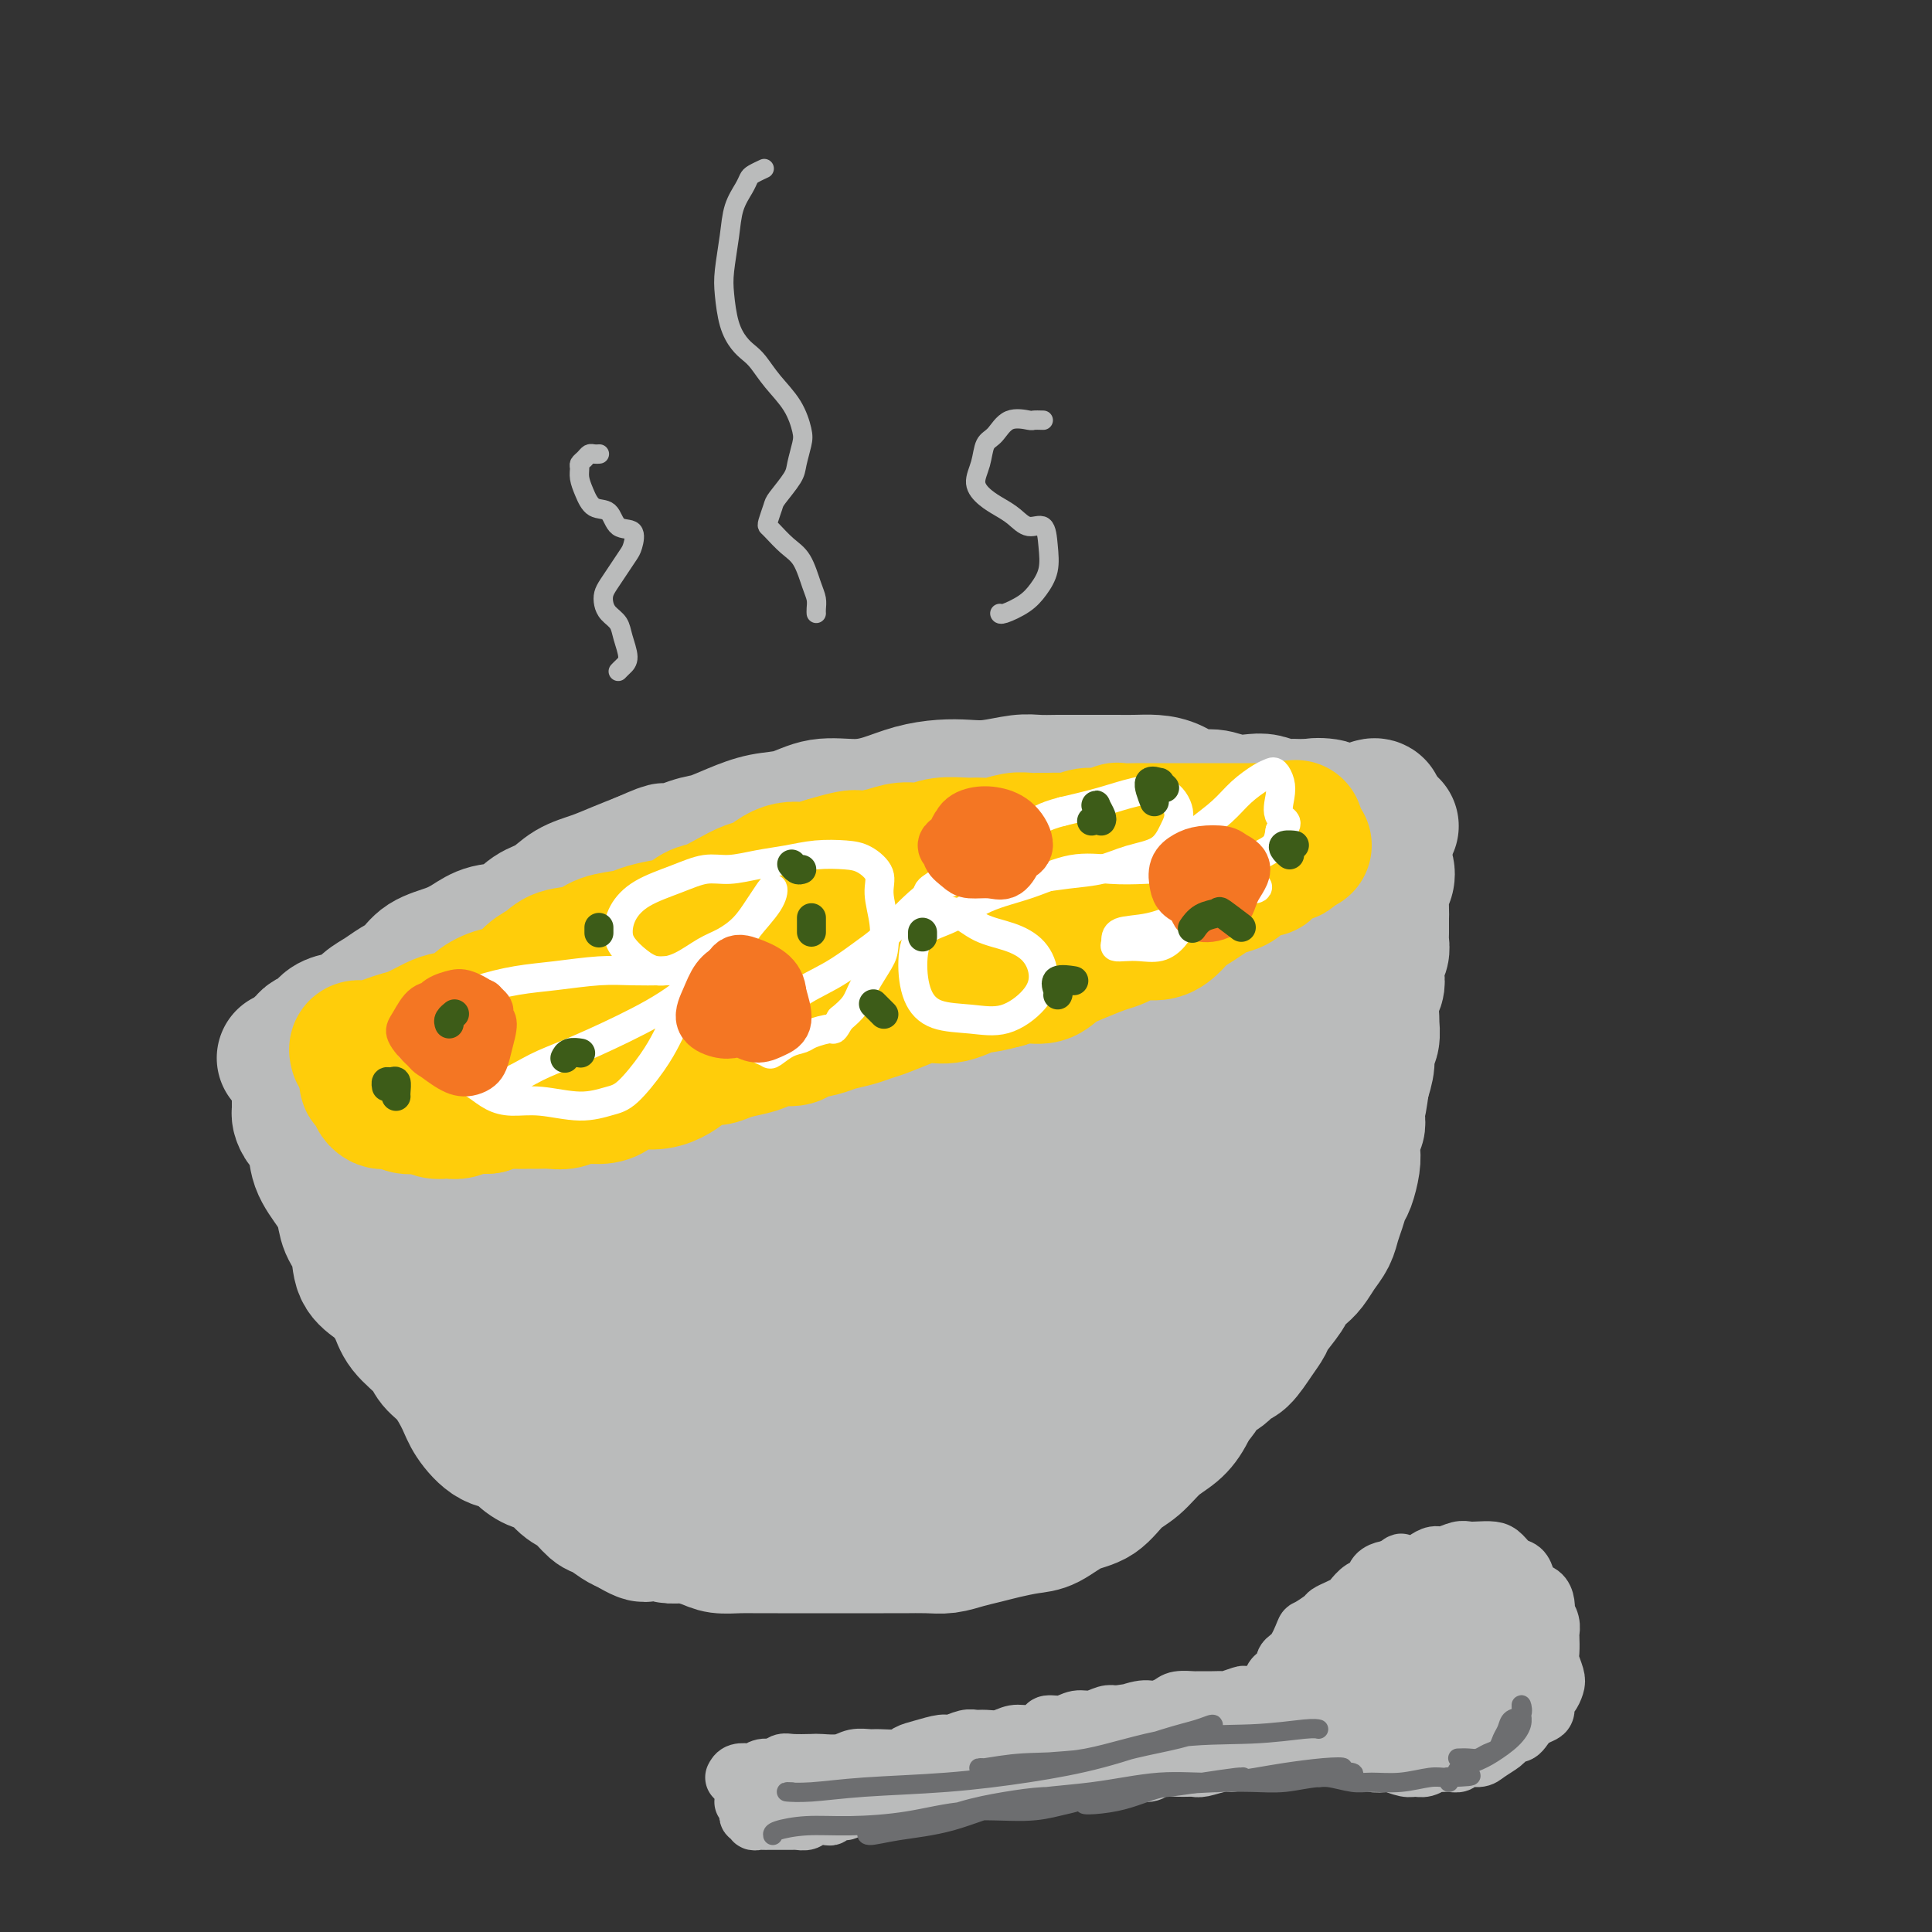 <svg viewBox='0 0 400 400' version='1.1' xmlns='http://www.w3.org/2000/svg' xmlns:xlink='http://www.w3.org/1999/xlink'><rect x="0" y="0" width="400" height="400" fill="#333333" stroke="none"/><g fill='none' stroke='#BABBBB' stroke-width='28' stroke-linecap='round' stroke-linejoin='round'><path d='M62,228c-0.004,0.328 -0.008,0.656 0,1c0.008,0.344 0.028,0.706 0,1c-0.028,0.294 -0.103,0.522 0,1c0.103,0.478 0.385,1.208 1,2c0.615,0.792 1.564,1.646 2,3c0.436,1.354 0.359,3.207 1,5c0.641,1.793 2.001,3.526 3,5c0.999,1.474 1.636,2.688 2,4c0.364,1.312 0.453,2.721 1,4c0.547,1.279 1.550,2.428 2,4c0.450,1.572 0.345,3.568 1,5c0.655,1.432 2.070,2.302 3,3c0.930,0.698 1.375,1.226 2,2c0.625,0.774 1.430,1.794 2,3c0.570,1.206 0.905,2.598 2,4c1.095,1.402 2.949,2.814 4,4c1.051,1.186 1.298,2.146 2,3c0.702,0.854 1.858,1.600 3,3c1.142,1.400 2.269,3.452 3,5c0.731,1.548 1.066,2.590 2,4c0.934,1.410 2.466,3.188 4,4c1.534,0.812 3.071,0.658 4,1c0.929,0.342 1.249,1.178 2,2c0.751,0.822 1.934,1.628 3,2c1.066,0.372 2.014,0.308 3,1c0.986,0.692 2.011,2.140 3,3c0.989,0.860 1.942,1.134 3,2c1.058,0.866 2.222,2.325 3,3c0.778,0.675 1.171,0.566 2,1c0.829,0.434 2.094,1.410 3,2c0.906,0.590 1.453,0.795 2,1'/><path d='M130,316c5.488,3.360 3.206,0.759 3,0c-0.206,-0.759 1.662,0.322 3,1c1.338,0.678 2.146,0.952 3,1c0.854,0.048 1.754,-0.131 3,0c1.246,0.131 2.840,0.571 4,1c1.160,0.429 1.888,0.847 3,1c1.112,0.153 2.610,0.041 4,0c1.390,-0.041 2.671,-0.011 4,0c1.329,0.011 2.704,0.003 4,0c1.296,-0.003 2.513,-0.001 4,0c1.487,0.001 3.243,0.000 5,0c1.757,-0.000 3.516,-0.000 5,0c1.484,0.000 2.693,0.001 4,0c1.307,-0.001 2.712,-0.003 4,0c1.288,0.003 2.459,0.012 4,0c1.541,-0.012 3.453,-0.045 5,0c1.547,0.045 2.728,0.166 4,0c1.272,-0.166 2.635,-0.620 4,-1c1.365,-0.380 2.730,-0.686 4,-1c1.270,-0.314 2.443,-0.634 4,-1c1.557,-0.366 3.497,-0.776 5,-1c1.503,-0.224 2.569,-0.260 4,-1c1.431,-0.740 3.229,-2.183 5,-3c1.771,-0.817 3.517,-1.008 5,-2c1.483,-0.992 2.704,-2.783 4,-4c1.296,-1.217 2.667,-1.858 4,-3c1.333,-1.142 2.628,-2.784 4,-4c1.372,-1.216 2.821,-2.006 4,-3c1.179,-0.994 2.087,-2.191 3,-4c0.913,-1.809 1.832,-4.231 3,-6c1.168,-1.769 2.584,-2.884 4,-4'/><path d='M253,282c2.233,-2.769 2.815,-2.690 4,-4c1.185,-1.310 2.974,-4.009 4,-6c1.026,-1.991 1.291,-3.272 2,-5c0.709,-1.728 1.864,-3.901 3,-6c1.136,-2.099 2.255,-4.124 3,-6c0.745,-1.876 1.117,-3.605 2,-5c0.883,-1.395 2.279,-2.458 3,-4c0.721,-1.542 0.768,-3.563 1,-5c0.232,-1.437 0.651,-2.289 1,-4c0.349,-1.711 0.629,-4.280 1,-6c0.371,-1.720 0.832,-2.592 1,-3c0.168,-0.408 0.044,-0.352 0,-1c-0.044,-0.648 -0.009,-2.000 0,-4c0.009,-2.000 -0.008,-4.648 0,-6c0.008,-1.352 0.041,-1.408 0,-2c-0.041,-0.592 -0.155,-1.719 0,-3c0.155,-1.281 0.578,-2.717 1,-4c0.422,-1.283 0.844,-2.412 1,-4c0.156,-1.588 0.045,-3.635 0,-5c-0.045,-1.365 -0.026,-2.049 0,-3c0.026,-0.951 0.059,-2.170 0,-3c-0.059,-0.830 -0.211,-1.272 0,-2c0.211,-0.728 0.784,-1.744 1,-3c0.216,-1.256 0.074,-2.753 0,-4c-0.074,-1.247 -0.080,-2.243 0,-3c0.080,-0.757 0.245,-1.275 0,-2c-0.245,-0.725 -0.901,-1.658 -1,-2c-0.099,-0.342 0.358,-0.092 0,0c-0.358,0.092 -1.531,0.026 -2,0c-0.469,-0.026 -0.235,-0.013 0,0'/><path d='M59,219c-0.111,0.038 -0.222,0.077 0,0c0.222,-0.077 0.776,-0.268 1,0c0.224,0.268 0.116,0.997 0,1c-0.116,0.003 -0.242,-0.720 0,-1c0.242,-0.280 0.853,-0.116 1,0c0.147,0.116 -0.169,0.186 0,0c0.169,-0.186 0.822,-0.626 1,-1c0.178,-0.374 -0.119,-0.681 0,-1c0.119,-0.319 0.653,-0.649 1,-1c0.347,-0.351 0.505,-0.723 1,-1c0.495,-0.277 1.325,-0.458 2,-1c0.675,-0.542 1.195,-1.443 2,-2c0.805,-0.557 1.895,-0.768 3,-1c1.105,-0.232 2.225,-0.484 3,-1c0.775,-0.516 1.206,-1.297 2,-2c0.794,-0.703 1.951,-1.329 3,-2c1.049,-0.671 1.988,-1.387 3,-2c1.012,-0.613 2.096,-1.124 3,-2c0.904,-0.876 1.627,-2.117 3,-3c1.373,-0.883 3.395,-1.410 5,-2c1.605,-0.590 2.792,-1.245 4,-2c1.208,-0.755 2.436,-1.609 4,-2c1.564,-0.391 3.463,-0.317 5,-1c1.537,-0.683 2.710,-2.122 4,-3c1.290,-0.878 2.696,-1.194 4,-2c1.304,-0.806 2.504,-2.103 4,-3c1.496,-0.897 3.287,-1.395 5,-2c1.713,-0.605 3.346,-1.316 5,-2c1.654,-0.684 3.327,-1.342 5,-2'/><path d='M133,178c7.552,-3.364 3.932,-1.272 4,-1c0.068,0.272 3.822,-1.274 6,-2c2.178,-0.726 2.779,-0.633 4,-1c1.221,-0.367 3.063,-1.194 5,-2c1.937,-0.806 3.969,-1.591 6,-2c2.031,-0.409 4.061,-0.442 6,-1c1.939,-0.558 3.788,-1.642 6,-2c2.212,-0.358 4.786,0.009 7,0c2.214,-0.009 4.067,-0.394 6,-1c1.933,-0.606 3.945,-1.434 6,-2c2.055,-0.566 4.152,-0.870 6,-1c1.848,-0.130 3.445,-0.088 5,0c1.555,0.088 3.066,0.220 5,0c1.934,-0.220 4.292,-0.791 6,-1c1.708,-0.209 2.767,-0.056 4,0c1.233,0.056 2.640,0.015 4,0c1.360,-0.015 2.674,-0.005 4,0c1.326,0.005 2.665,0.003 4,0c1.335,-0.003 2.667,-0.007 4,0c1.333,0.007 2.667,0.025 4,0c1.333,-0.025 2.666,-0.094 4,0c1.334,0.094 2.668,0.351 4,1c1.332,0.649 2.663,1.690 4,2c1.337,0.310 2.679,-0.109 4,0c1.321,0.109 2.619,0.747 4,1c1.381,0.253 2.845,0.120 4,0c1.155,-0.120 2.000,-0.228 3,0c1.000,0.228 2.155,0.793 3,1c0.845,0.207 1.381,0.056 2,0c0.619,-0.056 1.320,-0.016 2,0c0.680,0.016 1.340,0.008 2,0'/><path d='M271,167c5.004,0.791 1.513,0.269 1,0c-0.513,-0.269 1.950,-0.283 3,0c1.050,0.283 0.686,0.865 1,1c0.314,0.135 1.306,-0.175 2,0c0.694,0.175 1.088,0.835 2,1c0.912,0.165 2.341,-0.166 3,0c0.659,0.166 0.549,0.829 1,1c0.451,0.171 1.464,-0.150 2,0c0.536,0.150 0.597,0.772 1,1c0.403,0.228 1.150,0.061 1,0c-0.150,-0.061 -1.196,-0.017 -2,0c-0.804,0.017 -1.364,0.005 -2,0c-0.636,-0.005 -1.347,-0.004 -2,0c-0.653,0.004 -1.250,0.012 -2,0c-0.750,-0.012 -1.655,-0.043 -3,0c-1.345,0.043 -3.130,0.160 -5,0c-1.870,-0.160 -3.825,-0.599 -7,-1c-3.175,-0.401 -7.569,-0.766 -12,-1c-4.431,-0.234 -8.900,-0.339 -14,0c-5.100,0.339 -10.830,1.122 -16,2c-5.170,0.878 -9.780,1.852 -15,3c-5.220,1.148 -11.050,2.472 -18,4c-6.950,1.528 -15.021,3.262 -22,6c-6.979,2.738 -12.867,6.479 -19,9c-6.133,2.521 -12.512,3.820 -19,7c-6.488,3.180 -13.087,8.239 -18,12c-4.913,3.761 -8.142,6.225 -11,9c-2.858,2.775 -5.346,5.863 -7,8c-1.654,2.137 -2.472,3.325 -1,4c1.472,0.675 5.236,0.838 9,1'/><path d='M102,234c3.865,-0.519 9.027,-2.316 15,-4c5.973,-1.684 12.757,-3.256 20,-6c7.243,-2.744 14.944,-6.659 22,-11c7.056,-4.341 13.468,-9.108 18,-13c4.532,-3.892 7.185,-6.908 8,-9c0.815,-2.092 -0.207,-3.260 -3,-4c-2.793,-0.740 -7.355,-1.051 -14,0c-6.645,1.051 -15.372,3.466 -24,6c-8.628,2.534 -17.156,5.188 -25,9c-7.844,3.812 -15.002,8.783 -20,14c-4.998,5.217 -7.835,10.682 -9,15c-1.165,4.318 -0.658,7.490 1,10c1.658,2.510 4.465,4.359 9,5c4.535,0.641 10.796,0.073 18,-2c7.204,-2.073 15.352,-5.651 24,-9c8.648,-3.349 17.796,-6.468 25,-11c7.204,-4.532 12.463,-10.478 15,-16c2.537,-5.522 2.354,-10.622 1,-13c-1.354,-2.378 -3.877,-2.034 -9,-2c-5.123,0.034 -12.847,-0.241 -21,1c-8.153,1.241 -16.735,3.997 -25,7c-8.265,3.003 -16.212,6.253 -23,10c-6.788,3.747 -12.416,7.990 -17,13c-4.584,5.010 -8.124,10.787 -10,16c-1.876,5.213 -2.088,9.862 0,13c2.088,3.138 6.475,4.765 12,5c5.525,0.235 12.188,-0.923 19,-3c6.812,-2.077 13.774,-5.072 21,-9c7.226,-3.928 14.715,-8.788 20,-13c5.285,-4.212 8.367,-7.775 10,-11c1.633,-3.225 1.816,-6.113 2,-9'/><path d='M162,213c-0.733,-1.755 -3.567,-1.641 -8,-2c-4.433,-0.359 -10.467,-1.189 -17,0c-6.533,1.189 -13.567,4.399 -20,8c-6.433,3.601 -12.267,7.593 -17,12c-4.733,4.407 -8.367,9.228 -10,13c-1.633,3.772 -1.265,6.496 0,9c1.265,2.504 3.427,4.789 7,6c3.573,1.211 8.559,1.348 14,0c5.441,-1.348 11.339,-4.182 17,-7c5.661,-2.818 11.087,-5.620 15,-9c3.913,-3.380 6.314,-7.337 7,-10c0.686,-2.663 -0.344,-4.032 -2,-5c-1.656,-0.968 -3.939,-1.536 -8,0c-4.061,1.536 -9.902,5.175 -15,9c-5.098,3.825 -9.454,7.836 -13,14c-3.546,6.164 -6.283,14.481 -7,21c-0.717,6.519 0.587,11.240 3,14c2.413,2.760 5.934,3.560 10,4c4.066,0.440 8.678,0.521 15,-1c6.322,-1.521 14.355,-4.644 21,-8c6.645,-3.356 11.903,-6.944 16,-11c4.097,-4.056 7.032,-8.581 9,-13c1.968,-4.419 2.970,-8.732 2,-12c-0.970,-3.268 -3.911,-5.492 -7,-7c-3.089,-1.508 -6.328,-2.301 -11,-1c-4.672,1.301 -10.779,4.695 -16,8c-5.221,3.305 -9.556,6.521 -13,11c-3.444,4.479 -5.995,10.221 -7,16c-1.005,5.779 -0.463,11.594 1,16c1.463,4.406 3.847,7.402 7,9c3.153,1.598 7.077,1.799 11,2'/><path d='M146,299c4.833,-0.192 11.417,-1.671 18,-5c6.583,-3.329 13.166,-8.506 18,-14c4.834,-5.494 7.920,-11.303 10,-17c2.080,-5.697 3.153,-11.281 3,-15c-0.153,-3.719 -1.534,-5.574 -4,-7c-2.466,-1.426 -6.017,-2.424 -10,-2c-3.983,0.424 -8.398,2.269 -13,5c-4.602,2.731 -9.391,6.348 -14,11c-4.609,4.652 -9.040,10.339 -12,17c-2.960,6.661 -4.451,14.297 -4,20c0.451,5.703 2.842,9.473 6,12c3.158,2.527 7.081,3.810 12,4c4.919,0.190 10.833,-0.712 17,-3c6.167,-2.288 12.586,-5.960 18,-10c5.414,-4.040 9.822,-8.447 13,-14c3.178,-5.553 5.124,-12.251 6,-17c0.876,-4.749 0.680,-7.548 0,-10c-0.680,-2.452 -1.846,-4.557 -4,-6c-2.154,-1.443 -5.298,-2.224 -9,-1c-3.702,1.224 -7.962,4.454 -12,8c-4.038,3.546 -7.856,7.409 -11,12c-3.144,4.591 -5.616,9.911 -6,15c-0.384,5.089 1.320,9.947 4,13c2.680,3.053 6.337,4.301 10,5c3.663,0.699 7.331,0.849 12,0c4.669,-0.849 10.338,-2.697 15,-6c4.662,-3.303 8.315,-8.062 12,-13c3.685,-4.938 7.400,-10.056 9,-15c1.600,-4.944 1.085,-9.716 1,-13c-0.085,-3.284 0.262,-5.081 -1,-6c-1.262,-0.919 -4.131,-0.959 -7,-1'/><path d='M223,246c-2.801,0.215 -6.305,1.254 -10,4c-3.695,2.746 -7.582,7.200 -11,12c-3.418,4.800 -6.367,9.946 -8,14c-1.633,4.054 -1.951,7.015 -1,9c0.951,1.985 3.173,2.994 6,3c2.827,0.006 6.261,-0.992 11,-2c4.739,-1.008 10.782,-2.026 16,-5c5.218,-2.974 9.612,-7.904 14,-13c4.388,-5.096 8.771,-10.360 12,-15c3.229,-4.640 5.305,-8.658 6,-12c0.695,-3.342 0.009,-6.008 -1,-8c-1.009,-1.992 -2.343,-3.308 -5,-4c-2.657,-0.692 -6.639,-0.758 -11,0c-4.361,0.758 -9.100,2.341 -14,4c-4.900,1.659 -9.960,3.395 -14,6c-4.040,2.605 -7.059,6.080 -9,9c-1.941,2.920 -2.806,5.286 -2,7c0.806,1.714 3.281,2.775 6,3c2.719,0.225 5.682,-0.388 9,-2c3.318,-1.612 6.989,-4.224 11,-7c4.011,-2.776 8.360,-5.718 12,-10c3.640,-4.282 6.571,-9.905 9,-15c2.429,-5.095 4.356,-9.663 5,-14c0.644,-4.337 0.004,-8.442 -1,-11c-1.004,-2.558 -2.371,-3.569 -5,-4c-2.629,-0.431 -6.519,-0.280 -11,1c-4.481,1.280 -9.554,3.691 -15,7c-5.446,3.309 -11.264,7.516 -16,12c-4.736,4.484 -8.391,9.246 -11,13c-2.609,3.754 -4.174,6.501 -4,9c0.174,2.499 2.087,4.749 4,7'/><path d='M195,244c2.533,1.407 6.864,1.426 11,0c4.136,-1.426 8.076,-4.296 13,-7c4.924,-2.704 10.833,-5.242 16,-9c5.167,-3.758 9.592,-8.737 13,-14c3.408,-5.263 5.800,-10.810 7,-15c1.200,-4.190 1.207,-7.021 0,-9c-1.207,-1.979 -3.630,-3.104 -7,-4c-3.370,-0.896 -7.687,-1.563 -13,-1c-5.313,0.563 -11.621,2.357 -17,4c-5.379,1.643 -9.830,3.137 -14,6c-4.170,2.863 -8.059,7.096 -12,11c-3.941,3.904 -7.935,7.479 -10,11c-2.065,3.521 -2.201,6.989 0,9c2.201,2.011 6.739,2.567 11,3c4.261,0.433 8.247,0.745 13,0c4.753,-0.745 10.274,-2.546 15,-5c4.726,-2.454 8.656,-5.562 12,-9c3.344,-3.438 6.103,-7.208 8,-11c1.897,-3.792 2.931,-7.608 3,-10c0.069,-2.392 -0.827,-3.360 -3,-4c-2.173,-0.640 -5.623,-0.950 -10,0c-4.377,0.950 -9.679,3.162 -15,5c-5.321,1.838 -10.659,3.302 -15,5c-4.341,1.698 -7.685,3.628 -10,5c-2.315,1.372 -3.601,2.185 -5,3c-1.399,0.815 -2.911,1.631 -3,2c-0.089,0.369 1.245,0.292 2,0c0.755,-0.292 0.930,-0.798 1,-1c0.070,-0.202 0.035,-0.101 0,0'/><path d='M285,167c-0.536,0.046 -1.072,0.091 -1,0c0.072,-0.091 0.752,-0.319 1,0c0.248,0.319 0.065,1.184 0,2c-0.065,0.816 -0.014,1.583 0,2c0.014,0.417 -0.011,0.483 0,1c0.011,0.517 0.059,1.486 0,2c-0.059,0.514 -0.225,0.575 0,1c0.225,0.425 0.841,1.214 1,2c0.159,0.786 -0.139,1.569 0,2c0.139,0.431 0.717,0.509 1,1c0.283,0.491 0.272,1.395 0,2c-0.272,0.605 -0.805,0.910 -1,2c-0.195,1.090 -0.051,2.964 0,4c0.051,1.036 0.010,1.235 0,2c-0.010,0.765 0.011,2.096 0,3c-0.011,0.904 -0.055,1.383 0,2c0.055,0.617 0.207,1.374 0,2c-0.207,0.626 -0.773,1.121 -1,2c-0.227,0.879 -0.114,2.142 0,3c0.114,0.858 0.228,1.312 0,2c-0.228,0.688 -0.797,1.612 -1,3c-0.203,1.388 -0.040,3.242 0,4c0.040,0.758 -0.045,0.421 0,1c0.045,0.579 0.218,2.073 0,3c-0.218,0.927 -0.828,1.288 -1,2c-0.172,0.712 0.094,1.775 0,3c-0.094,1.225 -0.547,2.613 -1,4'/><path d='M282,224c-0.996,7.557 -0.985,4.451 -1,4c-0.015,-0.451 -0.056,1.754 0,3c0.056,1.246 0.208,1.535 0,2c-0.208,0.465 -0.777,1.107 -1,2c-0.223,0.893 -0.101,2.038 0,3c0.101,0.962 0.182,1.741 0,3c-0.182,1.259 -0.625,2.998 -1,4c-0.375,1.002 -0.681,1.268 -1,2c-0.319,0.732 -0.652,1.929 -1,3c-0.348,1.071 -0.712,2.016 -1,3c-0.288,0.984 -0.501,2.007 -1,3c-0.499,0.993 -1.283,1.955 -2,3c-0.717,1.045 -1.366,2.175 -2,3c-0.634,0.825 -1.255,1.347 -2,2c-0.745,0.653 -1.616,1.436 -2,2c-0.384,0.564 -0.280,0.908 -1,2c-0.720,1.092 -2.262,2.932 -3,4c-0.738,1.068 -0.672,1.364 -1,2c-0.328,0.636 -1.051,1.612 -2,3c-0.949,1.388 -2.126,3.190 -3,4c-0.874,0.810 -1.447,0.629 -2,1c-0.553,0.371 -1.088,1.293 -2,2c-0.912,0.707 -2.201,1.200 -3,2c-0.799,0.800 -1.109,1.906 -2,3c-0.891,1.094 -2.362,2.176 -3,3c-0.638,0.824 -0.441,1.390 -1,2c-0.559,0.610 -1.874,1.266 -3,2c-1.126,0.734 -2.065,1.547 -3,2c-0.935,0.453 -1.867,0.545 -3,1c-1.133,0.455 -2.467,1.273 -4,2c-1.533,0.727 -3.267,1.364 -5,2'/><path d='M226,303c-2.971,1.184 -2.898,0.643 -4,1c-1.102,0.357 -3.378,1.611 -5,2c-1.622,0.389 -2.591,-0.088 -4,0c-1.409,0.088 -3.260,0.739 -4,1c-0.740,0.261 -0.370,0.130 0,0'/></g>
<g fill='none' stroke='#FFCD0A' stroke-width='28' stroke-linecap='round' stroke-linejoin='round'><path d='M74,218c-0.124,-0.424 -0.249,-0.849 0,-1c0.249,-0.151 0.871,-0.030 1,0c0.129,0.030 -0.234,-0.032 0,0c0.234,0.032 1.067,0.160 2,0c0.933,-0.160 1.967,-0.606 3,-1c1.033,-0.394 2.066,-0.735 3,-1c0.934,-0.265 1.767,-0.455 3,-1c1.233,-0.545 2.864,-1.446 4,-2c1.136,-0.554 1.778,-0.763 3,-1c1.222,-0.237 3.026,-0.504 4,-1c0.974,-0.496 1.118,-1.221 2,-2c0.882,-0.779 2.502,-1.613 4,-2c1.498,-0.387 2.872,-0.326 4,-1c1.128,-0.674 2.008,-2.082 3,-3c0.992,-0.918 2.097,-1.345 3,-2c0.903,-0.655 1.605,-1.537 3,-2c1.395,-0.463 3.482,-0.505 5,-1c1.518,-0.495 2.468,-1.441 4,-2c1.532,-0.559 3.645,-0.731 5,-1c1.355,-0.269 1.951,-0.635 3,-1c1.049,-0.365 2.552,-0.731 4,-1c1.448,-0.269 2.842,-0.443 4,-1c1.158,-0.557 2.081,-1.496 3,-2c0.919,-0.504 1.835,-0.572 3,-1c1.165,-0.428 2.580,-1.215 4,-2c1.420,-0.785 2.844,-1.569 4,-2c1.156,-0.431 2.045,-0.511 3,-1c0.955,-0.489 1.978,-1.389 3,-2c1.022,-0.611 2.044,-0.934 3,-1c0.956,-0.066 1.844,0.124 3,0c1.156,-0.124 2.578,-0.562 4,-1'/><path d='M171,179c9.510,-2.890 5.786,-0.616 5,0c-0.786,0.616 1.365,-0.427 3,-1c1.635,-0.573 2.752,-0.675 4,-1c1.248,-0.325 2.627,-0.872 4,-1c1.373,-0.128 2.740,0.163 4,0c1.260,-0.163 2.413,-0.779 4,-1c1.587,-0.221 3.608,-0.045 5,0c1.392,0.045 2.155,-0.041 3,0c0.845,0.041 1.772,0.207 3,0c1.228,-0.207 2.756,-0.788 4,-1c1.244,-0.212 2.205,-0.056 3,0c0.795,0.056 1.423,0.011 2,0c0.577,-0.011 1.101,0.012 2,0c0.899,-0.012 2.171,-0.060 3,0c0.829,0.060 1.214,0.226 2,0c0.786,-0.226 1.972,-0.845 3,-1c1.028,-0.155 1.898,0.155 3,0c1.102,-0.155 2.435,-0.773 3,-1c0.565,-0.227 0.363,-0.061 1,0c0.637,0.061 2.113,0.016 3,0c0.887,-0.016 1.186,-0.004 2,0c0.814,0.004 2.142,0.001 3,0c0.858,-0.001 1.245,-0.000 2,0c0.755,0.000 1.879,0.000 3,0c1.121,-0.000 2.240,-0.000 3,0c0.760,0.000 1.162,0.000 2,0c0.838,-0.000 2.111,-0.000 3,0c0.889,0.000 1.393,0.000 2,0c0.607,-0.000 1.317,-0.000 2,0c0.683,0.000 1.338,0.000 2,0c0.662,-0.000 1.331,-0.000 2,0'/><path d='M261,172c14.041,-1.148 4.143,-0.519 1,0c-3.143,0.519 0.468,0.928 2,1c1.532,0.072 0.985,-0.192 1,0c0.015,0.192 0.594,0.839 1,1c0.406,0.161 0.641,-0.163 1,0c0.359,0.163 0.841,0.812 1,1c0.159,0.188 -0.007,-0.087 0,0c0.007,0.087 0.185,0.535 0,1c-0.185,0.465 -0.735,0.947 -1,1c-0.265,0.053 -0.245,-0.324 -1,0c-0.755,0.324 -2.284,1.347 -3,2c-0.716,0.653 -0.618,0.935 -1,1c-0.382,0.065 -1.242,-0.085 -2,0c-0.758,0.085 -1.413,0.407 -2,1c-0.587,0.593 -1.106,1.457 -2,2c-0.894,0.543 -2.164,0.764 -3,1c-0.836,0.236 -1.237,0.488 -2,1c-0.763,0.512 -1.887,1.285 -3,2c-1.113,0.715 -2.213,1.371 -3,2c-0.787,0.629 -1.260,1.229 -2,2c-0.740,0.771 -1.747,1.711 -3,2c-1.253,0.289 -2.754,-0.074 -4,0c-1.246,0.074 -2.238,0.586 -3,1c-0.762,0.414 -1.294,0.732 -2,1c-0.706,0.268 -1.584,0.488 -3,1c-1.416,0.512 -3.368,1.317 -5,2c-1.632,0.683 -2.943,1.245 -4,2c-1.057,0.755 -1.862,1.703 -3,2c-1.138,0.297 -2.611,-0.058 -4,0c-1.389,0.058 -2.695,0.529 -4,1'/><path d='M208,203c-6.075,1.650 -5.262,0.774 -6,1c-0.738,0.226 -3.026,1.552 -5,2c-1.974,0.448 -3.633,0.018 -5,0c-1.367,-0.018 -2.442,0.376 -4,1c-1.558,0.624 -3.598,1.477 -5,2c-1.402,0.523 -2.165,0.717 -3,1c-0.835,0.283 -1.740,0.654 -3,1c-1.260,0.346 -2.873,0.666 -4,1c-1.127,0.334 -1.768,0.681 -3,1c-1.232,0.319 -3.056,0.610 -4,1c-0.944,0.390 -1.008,0.878 -2,1c-0.992,0.122 -2.912,-0.121 -4,0c-1.088,0.121 -1.344,0.605 -2,1c-0.656,0.395 -1.712,0.700 -3,1c-1.288,0.300 -2.809,0.595 -4,1c-1.191,0.405 -2.053,0.922 -3,1c-0.947,0.078 -1.979,-0.282 -3,0c-1.021,0.282 -2.030,1.206 -3,2c-0.970,0.794 -1.900,1.456 -3,2c-1.100,0.544 -2.370,0.968 -4,1c-1.630,0.032 -3.619,-0.327 -5,0c-1.381,0.327 -2.154,1.342 -3,2c-0.846,0.658 -1.764,0.961 -3,1c-1.236,0.039 -2.791,-0.186 -4,0c-1.209,0.186 -2.071,0.782 -3,1c-0.929,0.218 -1.925,0.058 -3,0c-1.075,-0.058 -2.230,-0.013 -3,0c-0.770,0.013 -1.155,-0.007 -2,0c-0.845,0.007 -2.151,0.040 -3,0c-0.849,-0.040 -1.243,-0.154 -2,0c-0.757,0.154 -1.879,0.577 -3,1'/><path d='M101,229c-4.373,0.249 -3.804,-0.128 -4,0c-0.196,0.128 -1.156,0.763 -2,1c-0.844,0.237 -1.572,0.077 -2,0c-0.428,-0.077 -0.556,-0.072 -1,0c-0.444,0.072 -1.203,0.212 -2,0c-0.797,-0.212 -1.632,-0.775 -2,-1c-0.368,-0.225 -0.270,-0.113 -1,0c-0.730,0.113 -2.289,0.227 -3,0c-0.711,-0.227 -0.573,-0.796 -1,-1c-0.427,-0.204 -1.420,-0.044 -2,0c-0.580,0.044 -0.748,-0.029 -1,0c-0.252,0.029 -0.588,0.161 -1,0c-0.412,-0.161 -0.899,-0.616 -1,-1c-0.101,-0.384 0.183,-0.698 0,-1c-0.183,-0.302 -0.835,-0.592 -1,-1c-0.165,-0.408 0.156,-0.935 0,-1c-0.156,-0.065 -0.788,0.332 -1,0c-0.212,-0.332 -0.002,-1.394 0,-2c0.002,-0.606 -0.202,-0.755 0,-1c0.202,-0.245 0.812,-0.587 1,-1c0.188,-0.413 -0.047,-0.898 0,-1c0.047,-0.102 0.374,0.180 1,0c0.626,-0.180 1.551,-0.822 2,-1c0.449,-0.178 0.420,0.108 1,0c0.580,-0.108 1.767,-0.610 3,-1c1.233,-0.390 2.512,-0.669 4,-1c1.488,-0.331 3.186,-0.716 5,-1c1.814,-0.284 3.744,-0.468 6,-1c2.256,-0.532 4.838,-1.412 7,-2c2.162,-0.588 3.903,-0.882 6,-1c2.097,-0.118 4.548,-0.059 7,0'/><path d='M119,211c7.920,-1.903 6.219,-1.661 7,-2c0.781,-0.339 4.045,-1.259 7,-2c2.955,-0.741 5.603,-1.301 8,-2c2.397,-0.699 4.545,-1.535 7,-2c2.455,-0.465 5.219,-0.557 8,-1c2.781,-0.443 5.580,-1.235 8,-2c2.420,-0.765 4.461,-1.501 7,-2c2.539,-0.499 5.574,-0.759 8,-1c2.426,-0.241 4.242,-0.463 7,-1c2.758,-0.537 6.458,-1.387 9,-2c2.542,-0.613 3.925,-0.987 6,-1c2.075,-0.013 4.841,0.337 7,0c2.159,-0.337 3.712,-1.359 5,-2c1.288,-0.641 2.312,-0.899 3,-1c0.688,-0.101 1.042,-0.043 1,0c-0.042,0.043 -0.479,0.071 -1,0c-0.521,-0.071 -1.125,-0.241 -3,0c-1.875,0.241 -5.020,0.894 -8,1c-2.980,0.106 -5.795,-0.335 -9,0c-3.205,0.335 -6.802,1.448 -10,2c-3.198,0.552 -5.999,0.545 -8,1c-2.001,0.455 -3.202,1.373 -5,2c-1.798,0.627 -4.191,0.965 -5,1c-0.809,0.035 -0.032,-0.232 0,0c0.032,0.232 -0.680,0.964 0,1c0.680,0.036 2.752,-0.623 5,-1c2.248,-0.377 4.671,-0.471 7,-1c2.329,-0.529 4.562,-1.492 7,-2c2.438,-0.508 5.079,-0.560 8,-1c2.921,-0.440 6.120,-1.269 9,-2c2.880,-0.731 5.440,-1.366 8,-2'/><path d='M212,189c7.682,-1.432 4.888,-1.013 5,-1c0.112,0.013 3.131,-0.381 5,-1c1.869,-0.619 2.590,-1.462 4,-2c1.410,-0.538 3.511,-0.770 5,-1c1.489,-0.230 2.367,-0.457 3,-1c0.633,-0.543 1.022,-1.403 2,-2c0.978,-0.597 2.545,-0.930 4,-1c1.455,-0.070 2.797,0.122 4,0c1.203,-0.122 2.266,-0.559 3,-1c0.734,-0.441 1.140,-0.888 2,-1c0.860,-0.112 2.173,0.110 3,0c0.827,-0.110 1.166,-0.551 2,-1c0.834,-0.449 2.163,-0.905 3,-1c0.837,-0.095 1.182,0.171 2,0c0.818,-0.171 2.108,-0.778 3,-1c0.892,-0.222 1.387,-0.060 2,0c0.613,0.060 1.346,0.016 2,0c0.654,-0.016 1.231,-0.004 2,0c0.769,0.004 1.731,0.001 2,0c0.269,-0.001 -0.154,-0.001 -1,0c-0.846,0.001 -2.115,0.004 -3,0c-0.885,-0.004 -1.386,-0.015 -2,0c-0.614,0.015 -1.340,0.056 -2,0c-0.660,-0.056 -1.255,-0.207 -2,0c-0.745,0.207 -1.642,0.774 -2,1c-0.358,0.226 -0.179,0.113 0,0'/></g>
<g fill='none' stroke='#FFFFFF' stroke-width='6' stroke-linecap='round' stroke-linejoin='round'><path d='M85,217c-0.476,-1.445 -0.952,-2.890 -1,-4c-0.048,-1.110 0.333,-1.884 1,-2c0.667,-0.116 1.619,0.425 3,0c1.381,-0.425 3.189,-1.816 5,-3c1.811,-1.184 3.623,-2.159 6,-3c2.377,-0.841 5.317,-1.546 8,-2c2.683,-0.454 5.107,-0.658 8,-1c2.893,-0.342 6.253,-0.823 9,-1c2.747,-0.177 4.881,-0.051 7,0c2.119,0.051 4.222,0.026 6,0c1.778,-0.026 3.231,-0.052 4,0c0.769,0.052 0.854,0.181 1,1c0.146,0.819 0.353,2.328 0,4c-0.353,1.672 -1.264,3.508 -2,5c-0.736,1.492 -1.295,2.639 -2,4c-0.705,1.361 -1.555,2.935 -3,5c-1.445,2.065 -3.485,4.620 -5,6c-1.515,1.380 -2.506,1.583 -4,2c-1.494,0.417 -3.492,1.047 -6,1c-2.508,-0.047 -5.526,-0.773 -8,-1c-2.474,-0.227 -4.406,0.044 -6,0c-1.594,-0.044 -2.851,-0.401 -4,-1c-1.149,-0.599 -2.189,-1.438 -3,-2c-0.811,-0.562 -1.394,-0.848 -1,-1c0.394,-0.152 1.765,-0.170 3,0c1.235,0.170 2.333,0.527 4,0c1.667,-0.527 3.902,-1.940 6,-3c2.098,-1.060 4.057,-1.769 7,-3c2.943,-1.231 6.869,-2.985 11,-5c4.131,-2.015 8.466,-4.290 12,-7c3.534,-2.710 6.267,-5.855 9,-9'/><path d='M150,197c4.157,-3.355 4.051,-3.742 5,-5c0.949,-1.258 2.954,-3.386 4,-5c1.046,-1.614 1.134,-2.713 1,-3c-0.134,-0.287 -0.488,0.240 -1,1c-0.512,0.760 -1.181,1.755 -2,3c-0.819,1.245 -1.786,2.741 -3,4c-1.214,1.259 -2.674,2.280 -4,3c-1.326,0.720 -2.520,1.140 -4,2c-1.480,0.860 -3.248,2.159 -5,3c-1.752,0.841 -3.487,1.222 -5,1c-1.513,-0.222 -2.802,-1.049 -4,-2c-1.198,-0.951 -2.303,-2.026 -3,-3c-0.697,-0.974 -0.984,-1.848 -1,-3c-0.016,-1.152 0.241,-2.581 1,-4c0.759,-1.419 2.021,-2.828 4,-4c1.979,-1.172 4.674,-2.107 7,-3c2.326,-0.893 4.283,-1.746 6,-2c1.717,-0.254 3.194,0.089 5,0c1.806,-0.089 3.942,-0.611 6,-1c2.058,-0.389 4.037,-0.646 6,-1c1.963,-0.354 3.908,-0.806 6,-1c2.092,-0.194 4.330,-0.129 6,0c1.670,0.129 2.774,0.321 4,1c1.226,0.679 2.576,1.846 3,3c0.424,1.154 -0.078,2.297 0,4c0.078,1.703 0.738,3.968 1,6c0.262,2.032 0.128,3.832 0,5c-0.128,1.168 -0.251,1.705 -1,3c-0.749,1.295 -2.125,3.349 -3,5c-0.875,1.651 -1.250,2.900 -2,4c-0.750,1.100 -1.875,2.050 -3,3'/><path d='M174,211c-1.625,2.727 -1.189,2.044 -2,2c-0.811,-0.044 -2.871,0.549 -4,1c-1.129,0.451 -1.328,0.759 -2,1c-0.672,0.241 -1.817,0.413 -3,1c-1.183,0.587 -2.403,1.587 -3,2c-0.597,0.413 -0.572,0.240 -1,0c-0.428,-0.240 -1.310,-0.545 -2,-1c-0.690,-0.455 -1.186,-1.058 -1,-2c0.186,-0.942 1.056,-2.223 2,-3c0.944,-0.777 1.961,-1.051 3,-2c1.039,-0.949 2.099,-2.572 4,-4c1.901,-1.428 4.645,-2.661 7,-4c2.355,-1.339 4.323,-2.783 6,-4c1.677,-1.217 3.062,-2.206 4,-3c0.938,-0.794 1.427,-1.393 2,-2c0.573,-0.607 1.230,-1.220 2,-2c0.770,-0.780 1.655,-1.725 3,-3c1.345,-1.275 3.152,-2.881 5,-4c1.848,-1.119 3.739,-1.752 6,-2c2.261,-0.248 4.892,-0.111 7,0c2.108,0.111 3.691,0.197 6,0c2.309,-0.197 5.343,-0.678 8,-1c2.657,-0.322 4.938,-0.486 7,-1c2.062,-0.514 3.905,-1.378 6,-2c2.095,-0.622 4.443,-1.002 6,-2c1.557,-0.998 2.324,-2.615 3,-4c0.676,-1.385 1.261,-2.537 1,-4c-0.261,-1.463 -1.369,-3.238 -3,-4c-1.631,-0.762 -3.785,-0.513 -6,0c-2.215,0.513 -4.490,1.289 -7,2c-2.510,0.711 -5.255,1.355 -8,2'/><path d='M220,168c-4.391,1.125 -4.870,1.938 -7,3c-2.130,1.062 -5.911,2.372 -9,4c-3.089,1.628 -5.486,3.572 -7,5c-1.514,1.428 -2.147,2.340 -3,3c-0.853,0.660 -1.927,1.068 -2,2c-0.073,0.932 0.855,2.386 2,3c1.145,0.614 2.508,0.386 4,1c1.492,0.614 3.115,2.071 5,3c1.885,0.929 4.033,1.332 6,2c1.967,0.668 3.754,1.601 5,3c1.246,1.399 1.951,3.263 2,5c0.049,1.737 -0.557,3.346 -2,5c-1.443,1.654 -3.722,3.354 -6,4c-2.278,0.646 -4.555,0.237 -7,0c-2.445,-0.237 -5.058,-0.302 -7,-1c-1.942,-0.698 -3.212,-2.028 -4,-4c-0.788,-1.972 -1.092,-4.585 -1,-7c0.092,-2.415 0.580,-4.630 2,-6c1.420,-1.370 3.771,-1.894 6,-3c2.229,-1.106 4.337,-2.793 7,-4c2.663,-1.207 5.881,-1.932 9,-3c3.119,-1.068 6.140,-2.478 9,-3c2.860,-0.522 5.559,-0.157 8,0c2.441,0.157 4.624,0.107 7,0c2.376,-0.107 4.947,-0.269 7,0c2.053,0.269 3.590,0.971 5,1c1.410,0.029 2.693,-0.614 4,-1c1.307,-0.386 2.639,-0.516 4,-1c1.361,-0.484 2.751,-1.323 4,-2c1.249,-0.677 2.357,-1.194 3,-2c0.643,-0.806 0.822,-1.903 1,-3'/><path d='M265,172c2.479,-1.869 0.676,-2.042 0,-3c-0.676,-0.958 -0.224,-2.700 0,-4c0.224,-1.300 0.220,-2.158 0,-3c-0.220,-0.842 -0.654,-1.668 -1,-2c-0.346,-0.332 -0.602,-0.171 -1,0c-0.398,0.171 -0.936,0.352 -2,1c-1.064,0.648 -2.653,1.763 -4,3c-1.347,1.237 -2.451,2.598 -4,4c-1.549,1.402 -3.541,2.846 -5,4c-1.459,1.154 -2.385,2.017 -3,3c-0.615,0.983 -0.920,2.085 -1,3c-0.080,0.915 0.063,1.641 0,2c-0.063,0.359 -0.334,0.350 0,1c0.334,0.650 1.273,1.957 2,3c0.727,1.043 1.244,1.820 1,3c-0.244,1.180 -1.248,2.761 -2,4c-0.752,1.239 -1.253,2.136 -2,3c-0.747,0.864 -1.741,1.694 -3,2c-1.259,0.306 -2.783,0.089 -4,0c-1.217,-0.089 -2.127,-0.050 -3,0c-0.873,0.050 -1.707,0.111 -2,0c-0.293,-0.111 -0.043,-0.394 0,-1c0.043,-0.606 -0.121,-1.534 1,-2c1.121,-0.466 3.527,-0.468 6,-1c2.473,-0.532 5.012,-1.593 8,-3c2.988,-1.407 6.425,-3.162 9,-4c2.575,-0.838 4.288,-0.761 5,-1c0.712,-0.239 0.422,-0.795 -1,-1c-1.422,-0.205 -3.978,-0.059 -5,0c-1.022,0.059 -0.511,0.029 0,0'/></g>
<g fill='none' stroke='#F47623' stroke-width='6' stroke-linecap='round' stroke-linejoin='round'><path d='M93,210c0.120,-0.529 0.241,-1.058 0,-1c-0.241,0.058 -0.843,0.702 -1,1c-0.157,0.298 0.132,0.249 0,1c-0.132,0.751 -0.685,2.302 -1,3c-0.315,0.698 -0.392,0.543 0,1c0.392,0.457 1.252,1.528 2,2c0.748,0.472 1.383,0.347 2,0c0.617,-0.347 1.214,-0.914 2,-2c0.786,-1.086 1.760,-2.689 2,-4c0.240,-1.311 -0.255,-2.329 -1,-3c-0.745,-0.671 -1.740,-0.994 -3,-1c-1.260,-0.006 -2.786,0.304 -4,1c-1.214,0.696 -2.117,1.778 -3,3c-0.883,1.222 -1.745,2.582 -2,4c-0.255,1.418 0.097,2.892 1,4c0.903,1.108 2.359,1.848 4,2c1.641,0.152 3.469,-0.286 5,-1c1.531,-0.714 2.767,-1.704 4,-3c1.233,-1.296 2.464,-2.898 3,-4c0.536,-1.102 0.377,-1.702 0,-3c-0.377,-1.298 -0.973,-3.292 -2,-4c-1.027,-0.708 -2.484,-0.128 -4,0c-1.516,0.128 -3.092,-0.195 -4,0c-0.908,0.195 -1.149,0.908 -2,2c-0.851,1.092 -2.310,2.561 -3,4c-0.690,1.439 -0.609,2.847 0,4c0.609,1.153 1.746,2.052 3,3c1.254,0.948 2.625,1.945 4,2c1.375,0.055 2.755,-0.831 4,-2c1.245,-1.169 2.356,-2.620 3,-4c0.644,-1.380 0.822,-2.690 1,-4'/><path d='M103,211c0.646,-1.967 0.262,-2.883 -1,-4c-1.262,-1.117 -3.400,-2.435 -5,-3c-1.600,-0.565 -2.662,-0.376 -4,0c-1.338,0.376 -2.953,0.939 -4,2c-1.047,1.061 -1.525,2.620 -2,4c-0.475,1.380 -0.945,2.583 -1,4c-0.055,1.417 0.307,3.050 1,4c0.693,0.950 1.717,1.216 3,2c1.283,0.784 2.825,2.085 4,2c1.175,-0.085 1.982,-1.556 3,-3c1.018,-1.444 2.248,-2.860 3,-4c0.752,-1.140 1.026,-2.004 1,-3c-0.026,-0.996 -0.353,-2.124 -1,-3c-0.647,-0.876 -1.615,-1.498 -3,-2c-1.385,-0.502 -3.187,-0.883 -5,-1c-1.813,-0.117 -3.637,0.030 -5,1c-1.363,0.970 -2.264,2.762 -3,4c-0.736,1.238 -1.308,1.922 -1,3c0.308,1.078 1.497,2.551 3,4c1.503,1.449 3.322,2.873 5,4c1.678,1.127 3.217,1.957 5,2c1.783,0.043 3.811,-0.699 5,-2c1.189,-1.301 1.540,-3.160 2,-5c0.460,-1.840 1.030,-3.663 1,-5c-0.030,-1.337 -0.660,-2.190 -2,-3c-1.340,-0.810 -3.390,-1.578 -5,-2c-1.610,-0.422 -2.780,-0.498 -4,0c-1.220,0.498 -2.492,1.571 -3,2c-0.508,0.429 -0.254,0.215 0,0'/></g>
<g fill='none' stroke='#F47623' stroke-width='12' stroke-linecap='round' stroke-linejoin='round'><path d='M152,205c0.001,-0.602 0.003,-1.205 0,-1c-0.003,0.205 -0.009,1.216 0,2c0.009,0.784 0.034,1.340 0,2c-0.034,0.660 -0.127,1.425 0,2c0.127,0.575 0.474,0.961 1,1c0.526,0.039 1.232,-0.268 2,-1c0.768,-0.732 1.597,-1.891 2,-3c0.403,-1.109 0.379,-2.170 0,-3c-0.379,-0.830 -1.113,-1.428 -2,-2c-0.887,-0.572 -1.928,-1.116 -3,-1c-1.072,0.116 -2.177,0.893 -3,2c-0.823,1.107 -1.364,2.543 -2,4c-0.636,1.457 -1.365,2.936 -1,4c0.365,1.064 1.825,1.712 3,2c1.175,0.288 2.064,0.215 3,0c0.936,-0.215 1.920,-0.573 3,-1c1.080,-0.427 2.255,-0.924 3,-2c0.745,-1.076 1.058,-2.732 1,-4c-0.058,-1.268 -0.489,-2.149 -1,-3c-0.511,-0.851 -1.104,-1.673 -2,-2c-0.896,-0.327 -2.095,-0.159 -3,0c-0.905,0.159 -1.516,0.308 -2,1c-0.484,0.692 -0.843,1.927 -1,3c-0.157,1.073 -0.114,1.983 0,3c0.114,1.017 0.298,2.139 1,3c0.702,0.861 1.923,1.460 3,2c1.077,0.540 2.010,1.021 3,1c0.990,-0.021 2.036,-0.544 3,-1c0.964,-0.456 1.847,-0.845 2,-2c0.153,-1.155 -0.423,-3.078 -1,-5'/><path d='M161,206c-0.097,-1.881 -0.841,-3.084 -2,-4c-1.159,-0.916 -2.734,-1.544 -4,-2c-1.266,-0.456 -2.223,-0.738 -3,0c-0.777,0.738 -1.373,2.497 -2,4c-0.627,1.503 -1.284,2.751 -1,4c0.284,1.249 1.510,2.500 2,3c0.490,0.500 0.245,0.250 0,0'/><path d='M206,174c-0.983,-0.821 -1.967,-1.643 -3,-2c-1.033,-0.357 -2.117,-0.250 -3,0c-0.883,0.250 -1.565,0.644 -2,1c-0.435,0.356 -0.621,0.673 -1,1c-0.379,0.327 -0.950,0.663 -1,1c-0.050,0.337 0.423,0.676 1,1c0.577,0.324 1.260,0.633 2,1c0.740,0.367 1.539,0.793 3,1c1.461,0.207 3.585,0.196 5,0c1.415,-0.196 2.122,-0.575 3,-1c0.878,-0.425 1.927,-0.894 2,-2c0.073,-1.106 -0.830,-2.847 -2,-4c-1.170,-1.153 -2.606,-1.719 -4,-2c-1.394,-0.281 -2.745,-0.279 -4,0c-1.255,0.279 -2.413,0.835 -3,2c-0.587,1.165 -0.604,2.938 -1,4c-0.396,1.062 -1.172,1.411 -1,2c0.172,0.589 1.293,1.417 2,2c0.707,0.583 1.001,0.922 2,1c0.999,0.078 2.704,-0.105 4,0c1.296,0.105 2.185,0.498 3,0c0.815,-0.498 1.558,-1.885 2,-3c0.442,-1.115 0.585,-1.957 0,-3c-0.585,-1.043 -1.897,-2.288 -3,-3c-1.103,-0.712 -1.995,-0.893 -3,-1c-1.005,-0.107 -2.122,-0.140 -3,0c-0.878,0.140 -1.517,0.455 -2,1c-0.483,0.545 -0.810,1.321 -1,2c-0.190,0.679 -0.243,1.260 0,2c0.243,0.740 0.784,1.640 1,2c0.216,0.360 0.108,0.180 0,0'/><path d='M252,183c0.419,-0.733 0.839,-1.466 1,-2c0.161,-0.534 0.065,-0.869 0,-1c-0.065,-0.131 -0.098,-0.058 0,0c0.098,0.058 0.328,0.102 0,0c-0.328,-0.102 -1.212,-0.349 -2,0c-0.788,0.349 -1.479,1.294 -2,2c-0.521,0.706 -0.870,1.172 -1,2c-0.130,0.828 -0.040,2.016 0,3c0.040,0.984 0.029,1.763 1,2c0.971,0.237 2.925,-0.070 4,-1c1.075,-0.930 1.270,-2.485 2,-4c0.730,-1.515 1.994,-2.992 2,-4c0.006,-1.008 -1.246,-1.547 -2,-2c-0.754,-0.453 -1.012,-0.819 -2,-1c-0.988,-0.181 -2.708,-0.175 -4,0c-1.292,0.175 -2.156,0.521 -3,1c-0.844,0.479 -1.667,1.093 -2,2c-0.333,0.907 -0.177,2.109 0,3c0.177,0.891 0.374,1.473 1,2c0.626,0.527 1.681,0.999 3,1c1.319,0.001 2.903,-0.469 4,-1c1.097,-0.531 1.708,-1.123 2,-2c0.292,-0.877 0.264,-2.039 0,-3c-0.264,-0.961 -0.763,-1.720 -2,-2c-1.237,-0.280 -3.210,-0.080 -4,0c-0.790,0.080 -0.395,0.040 0,0'/></g>
<g fill='none' stroke='#3D5C18' stroke-width='6' stroke-linecap='round' stroke-linejoin='round'><path d='M124,193c0.000,0.143 0.000,0.286 0,0c0.000,-0.286 0.000,-1.000 0,-1c-0.000,-0.000 0.000,0.714 0,1c0.000,0.286 0.000,0.143 0,0'/><path d='M120,218c0.196,0.030 0.392,0.061 0,0c-0.392,-0.061 -1.373,-0.212 -2,0c-0.627,0.212 -0.900,0.788 -1,1c-0.100,0.212 -0.029,0.061 0,0c0.029,-0.061 0.014,-0.030 0,0'/><path d='M166,180c-0.311,0.111 -0.622,0.222 -1,0c-0.378,-0.222 -0.822,-0.778 -1,-1c-0.178,-0.222 -0.089,-0.111 0,0'/><path d='M191,194c0.000,-0.423 0.000,-0.845 0,-1c0.000,-0.155 0.000,-0.042 0,0c0.000,0.042 0.000,0.012 0,0c0.000,-0.012 0.000,-0.006 0,0'/><path d='M183,210c-0.833,-0.833 -1.667,-1.667 -2,-2c-0.333,-0.333 -0.167,-0.167 0,0'/><path d='M228,170c0.111,-0.210 0.222,-0.421 0,-1c-0.222,-0.579 -0.778,-1.528 -1,-2c-0.222,-0.472 -0.111,-0.467 0,0c0.111,0.467 0.222,1.395 0,2c-0.222,0.605 -0.778,0.887 -1,1c-0.222,0.113 -0.111,0.056 0,0'/><path d='M239,166c-0.657,-1.699 -1.314,-3.397 -1,-4c0.314,-0.603 1.600,-0.110 2,0c0.400,0.110 -0.085,-0.163 0,0c0.085,0.163 0.738,0.761 1,1c0.262,0.239 0.131,0.120 0,0'/><path d='M267,177c-0.354,-0.309 -0.708,-0.619 -1,-1c-0.292,-0.381 -0.522,-0.834 0,-1c0.522,-0.166 1.794,-0.045 2,0c0.206,0.045 -0.656,0.013 -1,0c-0.344,-0.013 -0.172,-0.006 0,0'/><path d='M257,192c-1.652,-1.254 -3.305,-2.507 -4,-3c-0.695,-0.493 -0.434,-0.225 -1,0c-0.566,0.225 -1.960,0.407 -3,1c-1.040,0.593 -1.726,1.598 -2,2c-0.274,0.402 -0.137,0.201 0,0'/><path d='M219,206c0.091,-0.196 0.182,-0.392 0,-1c-0.182,-0.608 -0.636,-1.627 0,-2c0.636,-0.373 2.364,-0.100 3,0c0.636,0.100 0.182,0.029 0,0c-0.182,-0.029 -0.091,-0.014 0,0'/><path d='M82,227c-0.022,-0.194 -0.044,-0.388 0,-1c0.044,-0.612 0.156,-1.642 0,-2c-0.156,-0.358 -0.578,-0.044 -1,0c-0.422,0.044 -0.844,-0.180 -1,0c-0.156,0.180 -0.044,0.766 0,1c0.044,0.234 0.022,0.117 0,0'/><path d='M93,212c-0.111,-0.311 -0.222,-0.622 0,-1c0.222,-0.378 0.778,-0.822 1,-1c0.222,-0.178 0.111,-0.089 0,0'/><path d='M168,193c0.000,-1.378 0.000,-2.756 0,-3c0.000,-0.244 0.000,0.644 0,1c0.000,0.356 0.000,0.178 0,0'/></g>
<g fill='none' stroke='#BABBBB' stroke-width='4' stroke-linecap='round' stroke-linejoin='round'><path d='M124,94c0.089,-0.006 0.178,-0.013 0,0c-0.178,0.013 -0.622,0.044 -1,0c-0.378,-0.044 -0.690,-0.164 -1,0c-0.310,0.164 -0.616,0.613 -1,1c-0.384,0.387 -0.844,0.714 -1,1c-0.156,0.286 -0.007,0.533 0,1c0.007,0.467 -0.127,1.155 0,2c0.127,0.845 0.514,1.845 1,3c0.486,1.155 1.069,2.463 2,3c0.931,0.537 2.209,0.303 3,1c0.791,0.697 1.096,2.325 2,3c0.904,0.675 2.407,0.397 3,1c0.593,0.603 0.274,2.087 0,3c-0.274,0.913 -0.505,1.256 -1,2c-0.495,0.744 -1.255,1.890 -2,3c-0.745,1.110 -1.475,2.184 -2,3c-0.525,0.816 -0.846,1.375 -1,2c-0.154,0.625 -0.142,1.315 0,2c0.142,0.685 0.413,1.363 1,2c0.587,0.637 1.488,1.232 2,2c0.512,0.768 0.634,1.709 1,3c0.366,1.291 0.974,2.934 1,4c0.026,1.066 -0.532,1.556 -1,2c-0.468,0.444 -0.848,0.841 -1,1c-0.152,0.159 -0.076,0.079 0,0'/><path d='M158,35c0.200,-0.093 0.401,-0.186 0,0c-0.401,0.186 -1.403,0.651 -2,1c-0.597,0.349 -0.791,0.582 -1,1c-0.209,0.418 -0.435,1.022 -1,2c-0.565,0.978 -1.470,2.330 -2,4c-0.530,1.670 -0.686,3.658 -1,6c-0.314,2.342 -0.786,5.036 -1,7c-0.214,1.964 -0.171,3.196 0,5c0.171,1.804 0.470,4.179 1,6c0.530,1.821 1.290,3.087 2,4c0.710,0.913 1.371,1.473 2,2c0.629,0.527 1.227,1.021 2,2c0.773,0.979 1.720,2.443 3,4c1.280,1.557 2.892,3.206 4,5c1.108,1.794 1.712,3.734 2,5c0.288,1.266 0.260,1.857 0,3c-0.260,1.143 -0.753,2.839 -1,4c-0.247,1.161 -0.249,1.789 -1,3c-0.751,1.211 -2.252,3.005 -3,4c-0.748,0.995 -0.742,1.190 -1,2c-0.258,0.810 -0.781,2.234 -1,3c-0.219,0.766 -0.133,0.873 0,1c0.133,0.127 0.312,0.275 1,1c0.688,0.725 1.883,2.029 3,3c1.117,0.971 2.156,1.609 3,3c0.844,1.391 1.494,3.536 2,5c0.506,1.464 0.868,2.248 1,3c0.132,0.752 0.036,1.472 0,2c-0.036,0.528 -0.010,0.865 0,1c0.010,0.135 0.005,0.067 0,0'/><path d='M216,87c-0.833,-0.022 -1.666,-0.044 -2,0c-0.334,0.044 -0.169,0.153 -1,0c-0.831,-0.153 -2.659,-0.568 -4,0c-1.341,0.568 -2.197,2.120 -3,3c-0.803,0.880 -1.555,1.089 -2,2c-0.445,0.911 -0.583,2.522 -1,4c-0.417,1.478 -1.112,2.821 -1,4c0.112,1.179 1.032,2.194 2,3c0.968,0.806 1.986,1.404 3,2c1.014,0.596 2.024,1.191 3,2c0.976,0.809 1.916,1.833 3,2c1.084,0.167 2.311,-0.524 3,0c0.689,0.524 0.840,2.263 1,4c0.160,1.737 0.330,3.470 0,5c-0.330,1.530 -1.160,2.855 -2,4c-0.840,1.145 -1.689,2.111 -3,3c-1.311,0.889 -3.084,1.701 -4,2c-0.916,0.299 -0.976,0.085 -1,0c-0.024,-0.085 -0.012,-0.043 0,0'/></g>
<g fill='none' stroke='#BABBBB' stroke-width='12' stroke-linecap='round' stroke-linejoin='round'><path d='M152,368c0.214,-0.414 0.427,-0.828 1,-1c0.573,-0.172 1.505,-0.102 2,0c0.495,0.102 0.553,0.238 1,0c0.447,-0.238 1.282,-0.848 2,-1c0.718,-0.152 1.317,0.155 2,0c0.683,-0.155 1.450,-0.773 2,-1c0.550,-0.227 0.884,-0.065 2,0c1.116,0.065 3.013,0.031 4,0c0.987,-0.031 1.063,-0.061 2,0c0.937,0.061 2.734,0.213 4,0c1.266,-0.213 2.001,-0.792 3,-1c0.999,-0.208 2.261,-0.044 3,0c0.739,0.044 0.954,-0.031 2,0c1.046,0.031 2.922,0.167 4,0c1.078,-0.167 1.356,-0.637 2,-1c0.644,-0.363 1.653,-0.619 3,-1c1.347,-0.381 3.031,-0.887 4,-1c0.969,-0.113 1.221,0.167 2,0c0.779,-0.167 2.085,-0.781 3,-1c0.915,-0.219 1.441,-0.044 2,0c0.559,0.044 1.152,-0.043 2,0c0.848,0.043 1.952,0.218 3,0c1.048,-0.218 2.041,-0.828 3,-1c0.959,-0.172 1.884,0.093 3,0c1.116,-0.093 2.423,-0.546 3,-1c0.577,-0.454 0.423,-0.910 1,-1c0.577,-0.090 1.884,0.186 3,0c1.116,-0.186 2.041,-0.833 3,-1c0.959,-0.167 1.950,0.147 3,0c1.050,-0.147 2.157,-0.756 3,-1c0.843,-0.244 1.421,-0.122 2,0'/><path d='M231,355c12.817,-1.947 5.358,-0.315 3,0c-2.358,0.315 0.384,-0.686 2,-1c1.616,-0.314 2.105,0.059 3,0c0.895,-0.059 2.197,-0.552 3,-1c0.803,-0.448 1.109,-0.852 2,-1c0.891,-0.148 2.369,-0.039 3,0c0.631,0.039 0.414,0.007 1,0c0.586,-0.007 1.973,0.012 3,0c1.027,-0.012 1.692,-0.055 2,0c0.308,0.055 0.257,0.208 1,0c0.743,-0.208 2.279,-0.775 3,-1c0.721,-0.225 0.626,-0.106 1,0c0.374,0.106 1.219,0.198 2,0c0.781,-0.198 1.500,-0.687 2,-1c0.500,-0.313 0.781,-0.452 1,-1c0.219,-0.548 0.378,-1.506 1,-2c0.622,-0.494 1.709,-0.523 2,-1c0.291,-0.477 -0.212,-1.403 0,-2c0.212,-0.597 1.141,-0.867 2,-2c0.859,-1.133 1.647,-3.130 2,-4c0.353,-0.870 0.269,-0.615 1,-1c0.731,-0.385 2.275,-1.412 3,-2c0.725,-0.588 0.631,-0.739 1,-1c0.369,-0.261 1.202,-0.632 2,-1c0.798,-0.368 1.561,-0.732 2,-1c0.439,-0.268 0.555,-0.440 1,-1c0.445,-0.560 1.219,-1.509 2,-2c0.781,-0.491 1.570,-0.523 2,-1c0.430,-0.477 0.500,-1.398 1,-2c0.500,-0.602 1.428,-0.886 2,-1c0.572,-0.114 0.786,-0.057 1,0'/><path d='M288,325c3.081,-2.249 1.783,-1.372 2,-1c0.217,0.372 1.949,0.240 3,0c1.051,-0.240 1.423,-0.586 2,-1c0.577,-0.414 1.361,-0.895 2,-1c0.639,-0.105 1.134,0.168 2,0c0.866,-0.168 2.105,-0.775 3,-1c0.895,-0.225 1.447,-0.067 2,0c0.553,0.067 1.107,0.045 2,0c0.893,-0.045 2.123,-0.111 3,0c0.877,0.111 1.400,0.401 2,1c0.600,0.599 1.278,1.508 2,2c0.722,0.492 1.490,0.568 2,1c0.510,0.432 0.764,1.220 1,2c0.236,0.780 0.455,1.552 1,2c0.545,0.448 1.418,0.570 2,1c0.582,0.430 0.874,1.166 1,2c0.126,0.834 0.086,1.766 0,2c-0.086,0.234 -0.219,-0.228 0,0c0.219,0.228 0.790,1.148 1,2c0.210,0.852 0.060,1.635 0,2c-0.060,0.365 -0.029,0.310 0,1c0.029,0.690 0.058,2.125 0,3c-0.058,0.875 -0.201,1.189 0,2c0.201,0.811 0.748,2.119 1,3c0.252,0.881 0.209,1.335 0,2c-0.209,0.665 -0.585,1.540 -1,2c-0.415,0.460 -0.871,0.504 -1,1c-0.129,0.496 0.069,1.442 0,2c-0.069,0.558 -0.403,0.727 -1,1c-0.597,0.273 -1.456,0.649 -2,1c-0.544,0.351 -0.772,0.675 -1,1'/><path d='M316,357c-1.264,1.948 -1.426,1.818 -2,2c-0.574,0.182 -1.562,0.675 -2,1c-0.438,0.325 -0.326,0.483 -1,1c-0.674,0.517 -2.134,1.392 -3,2c-0.866,0.608 -1.139,0.948 -2,1c-0.861,0.052 -2.310,-0.183 -3,0c-0.690,0.183 -0.622,0.785 -1,1c-0.378,0.215 -1.204,0.043 -2,0c-0.796,-0.043 -1.563,0.042 -2,0c-0.437,-0.042 -0.545,-0.211 -1,0c-0.455,0.211 -1.257,0.802 -2,1c-0.743,0.198 -1.425,0.001 -2,0c-0.575,-0.001 -1.042,0.192 -2,0c-0.958,-0.192 -2.407,-0.769 -3,-1c-0.593,-0.231 -0.329,-0.115 -1,0c-0.671,0.115 -2.276,0.228 -3,0c-0.724,-0.228 -0.565,-0.797 -1,-1c-0.435,-0.203 -1.462,-0.039 -2,0c-0.538,0.039 -0.586,-0.046 -1,0c-0.414,0.046 -1.195,0.222 -2,0c-0.805,-0.222 -1.633,-0.844 -2,-1c-0.367,-0.156 -0.273,0.153 -1,0c-0.727,-0.153 -2.274,-0.769 -3,-1c-0.726,-0.231 -0.631,-0.077 -1,0c-0.369,0.077 -1.201,0.077 -2,0c-0.799,-0.077 -1.564,-0.231 -2,0c-0.436,0.231 -0.542,0.846 -1,1c-0.458,0.154 -1.267,-0.155 -2,0c-0.733,0.155 -1.390,0.772 -2,1c-0.610,0.228 -1.174,0.065 -2,0c-0.826,-0.065 -1.913,-0.033 -3,0'/><path d='M257,364c-2.711,0.552 -1.988,0.933 -2,1c-0.012,0.067 -0.759,-0.179 -2,0c-1.241,0.179 -2.975,0.784 -4,1c-1.025,0.216 -1.341,0.044 -2,0c-0.659,-0.044 -1.661,0.041 -3,0c-1.339,-0.041 -3.015,-0.207 -4,0c-0.985,0.207 -1.279,0.788 -2,1c-0.721,0.212 -1.869,0.056 -3,0c-1.131,-0.056 -2.245,-0.011 -3,0c-0.755,0.011 -1.150,-0.012 -2,0c-0.850,0.012 -2.156,0.060 -3,0c-0.844,-0.060 -1.227,-0.226 -2,0c-0.773,0.226 -1.935,0.845 -3,1c-1.065,0.155 -2.033,-0.154 -3,0c-0.967,0.154 -1.935,0.772 -3,1c-1.065,0.228 -2.228,0.065 -3,0c-0.772,-0.065 -1.154,-0.033 -2,0c-0.846,0.033 -2.156,0.065 -3,0c-0.844,-0.065 -1.223,-0.229 -2,0c-0.777,0.229 -1.951,0.850 -3,1c-1.049,0.150 -1.972,-0.170 -3,0c-1.028,0.170 -2.162,0.829 -3,1c-0.838,0.171 -1.381,-0.147 -2,0c-0.619,0.147 -1.316,0.757 -2,1c-0.684,0.243 -1.357,0.118 -2,0c-0.643,-0.118 -1.257,-0.228 -2,0c-0.743,0.228 -1.616,0.793 -2,1c-0.384,0.207 -0.278,0.055 -1,0c-0.722,-0.055 -2.271,-0.015 -3,0c-0.729,0.015 -0.637,0.004 -1,0c-0.363,-0.004 -1.182,-0.002 -2,0'/><path d='M180,373c-12.329,1.636 -4.652,1.227 -2,1c2.652,-0.227 0.278,-0.271 -1,0c-1.278,0.271 -1.459,0.858 -2,1c-0.541,0.142 -1.440,-0.159 -2,0c-0.560,0.159 -0.779,0.778 -1,1c-0.221,0.222 -0.444,0.045 -1,0c-0.556,-0.045 -1.446,0.040 -2,0c-0.554,-0.040 -0.774,-0.207 -1,0c-0.226,0.207 -0.460,0.788 -1,1c-0.540,0.212 -1.387,0.057 -2,0c-0.613,-0.057 -0.991,-0.015 -1,0c-0.009,0.015 0.352,0.004 0,0c-0.352,-0.004 -1.418,-0.001 -2,0c-0.582,0.001 -0.681,0.000 -1,0c-0.319,-0.000 -0.859,-0.000 -1,0c-0.141,0.000 0.116,0.001 0,0c-0.116,-0.001 -0.604,-0.004 -1,0c-0.396,0.004 -0.698,0.016 -1,0c-0.302,-0.016 -0.603,-0.060 -1,0c-0.397,0.060 -0.891,0.222 -1,0c-0.109,-0.222 0.167,-0.829 0,-1c-0.167,-0.171 -0.776,0.094 -1,0c-0.224,-0.094 -0.064,-0.547 0,-1c0.064,-0.453 0.031,-0.905 0,-1c-0.031,-0.095 -0.061,0.168 0,0c0.061,-0.168 0.212,-0.767 0,-1c-0.212,-0.233 -0.788,-0.101 -1,0c-0.212,0.101 -0.061,0.172 0,0c0.061,-0.172 0.030,-0.586 0,-1'/><path d='M154,372c-0.069,-0.769 0.759,-0.192 1,0c0.241,0.192 -0.104,0.000 0,0c0.104,-0.000 0.658,0.192 1,0c0.342,-0.192 0.473,-0.768 1,-1c0.527,-0.232 1.449,-0.118 2,0c0.551,0.118 0.729,0.242 1,0c0.271,-0.242 0.634,-0.851 1,-1c0.366,-0.149 0.736,0.160 1,0c0.264,-0.160 0.422,-0.789 0,-1c-0.422,-0.211 -1.423,-0.005 -2,0c-0.577,0.005 -0.730,-0.191 -1,0c-0.270,0.191 -0.657,0.769 -1,1c-0.343,0.231 -0.643,0.116 -1,0c-0.357,-0.116 -0.772,-0.234 -1,0c-0.228,0.234 -0.269,0.821 0,1c0.269,0.179 0.850,-0.049 2,0c1.150,0.049 2.870,0.375 5,0c2.130,-0.375 4.669,-1.451 8,-2c3.331,-0.549 7.455,-0.571 12,-1c4.545,-0.429 9.510,-1.267 14,-2c4.490,-0.733 8.505,-1.362 12,-2c3.495,-0.638 6.469,-1.284 10,-2c3.531,-0.716 7.619,-1.502 11,-2c3.381,-0.498 6.055,-0.708 9,-1c2.945,-0.292 6.160,-0.666 9,-1c2.840,-0.334 5.303,-0.628 8,-1c2.697,-0.372 5.628,-0.820 8,-1c2.372,-0.180 4.186,-0.090 6,0'/><path d='M270,356c18.923,-2.580 8.231,-1.031 5,-1c-3.231,0.031 0.999,-1.456 3,-2c2.001,-0.544 1.774,-0.146 1,0c-0.774,0.146 -2.093,0.039 -4,0c-1.907,-0.039 -4.401,-0.011 -7,0c-2.599,0.011 -5.304,0.005 -8,0c-2.696,-0.005 -5.382,-0.008 -7,0c-1.618,0.008 -2.168,0.028 -2,0c0.168,-0.028 1.054,-0.105 3,0c1.946,0.105 4.951,0.391 8,0c3.049,-0.391 6.142,-1.460 10,-2c3.858,-0.540 8.481,-0.553 12,-1c3.519,-0.447 5.934,-1.329 8,-2c2.066,-0.671 3.782,-1.130 5,-2c1.218,-0.870 1.936,-2.150 2,-3c0.064,-0.850 -0.528,-1.270 -1,-2c-0.472,-0.730 -0.823,-1.771 -2,-2c-1.177,-0.229 -3.179,0.355 -5,1c-1.821,0.645 -3.462,1.350 -5,2c-1.538,0.650 -2.973,1.246 -4,2c-1.027,0.754 -1.645,1.666 -2,3c-0.355,1.334 -0.445,3.091 0,4c0.445,0.909 1.425,0.972 3,1c1.575,0.028 3.743,0.022 6,0c2.257,-0.022 4.601,-0.061 7,-1c2.399,-0.939 4.852,-2.778 7,-5c2.148,-2.222 3.990,-4.827 5,-7c1.010,-2.173 1.188,-3.912 1,-5c-0.188,-1.088 -0.743,-1.524 -2,-2c-1.257,-0.476 -3.216,-0.993 -5,-1c-1.784,-0.007 -3.392,0.497 -5,1'/><path d='M297,332c-2.883,-0.053 -4.090,0.815 -6,2c-1.910,1.185 -4.522,2.686 -6,4c-1.478,1.314 -1.823,2.441 -2,4c-0.177,1.559 -0.186,3.548 0,5c0.186,1.452 0.566,2.365 2,3c1.434,0.635 3.921,0.991 6,1c2.079,0.009 3.751,-0.328 6,-1c2.249,-0.672 5.075,-1.680 7,-3c1.925,-1.320 2.948,-2.954 4,-5c1.052,-2.046 2.133,-4.504 2,-6c-0.133,-1.496 -1.479,-2.029 -3,-3c-1.521,-0.971 -3.217,-2.380 -5,-3c-1.783,-0.620 -3.651,-0.452 -6,0c-2.349,0.452 -5.177,1.190 -8,2c-2.823,0.810 -5.641,1.694 -8,3c-2.359,1.306 -4.260,3.033 -6,5c-1.740,1.967 -3.321,4.174 -4,6c-0.679,1.826 -0.458,3.272 0,4c0.458,0.728 1.153,0.739 3,1c1.847,0.261 4.848,0.771 8,1c3.152,0.229 6.456,0.176 10,0c3.544,-0.176 7.328,-0.475 11,-1c3.672,-0.525 7.232,-1.277 9,-2c1.768,-0.723 1.745,-1.418 2,-2c0.255,-0.582 0.789,-1.051 0,-2c-0.789,-0.949 -2.901,-2.378 -5,-3c-2.099,-0.622 -4.184,-0.437 -6,0c-1.816,0.437 -3.363,1.128 -5,2c-1.637,0.872 -3.364,1.927 -5,3c-1.636,1.073 -3.182,2.164 -4,3c-0.818,0.836 -0.909,1.418 -1,2'/><path d='M287,352c-2.196,2.228 -0.184,2.797 1,3c1.184,0.203 1.542,0.041 3,0c1.458,-0.041 4.016,0.038 6,0c1.984,-0.038 3.393,-0.193 5,-1c1.607,-0.807 3.410,-2.266 5,-3c1.590,-0.734 2.966,-0.742 4,-1c1.034,-0.258 1.726,-0.764 2,-1c0.274,-0.236 0.128,-0.201 -1,0c-1.128,0.201 -3.240,0.567 -5,1c-1.760,0.433 -3.170,0.932 -5,1c-1.830,0.068 -4.080,-0.293 -6,0c-1.920,0.293 -3.511,1.242 -5,2c-1.489,0.758 -2.876,1.324 -3,2c-0.124,0.676 1.016,1.460 2,2c0.984,0.540 1.810,0.835 3,1c1.190,0.165 2.742,0.198 4,0c1.258,-0.198 2.223,-0.628 3,-1c0.777,-0.372 1.367,-0.685 1,-1c-0.367,-0.315 -1.692,-0.631 -3,-1c-1.308,-0.369 -2.599,-0.792 -4,-1c-1.401,-0.208 -2.912,-0.200 -4,0c-1.088,0.200 -1.755,0.592 -2,1c-0.245,0.408 -0.070,0.831 0,1c0.070,0.169 0.035,0.085 0,0'/></g>
<g fill='none' stroke='#6D6E70' stroke-width='4' stroke-linecap='round' stroke-linejoin='round'><path d='M160,380c-0.061,-0.306 -0.122,-0.612 1,-1c1.122,-0.388 3.429,-0.860 6,-1c2.571,-0.140 5.408,0.050 9,0c3.592,-0.050 7.938,-0.342 12,-1c4.062,-0.658 7.840,-1.683 12,-2c4.160,-0.317 8.701,0.073 12,0c3.299,-0.073 5.355,-0.609 7,-1c1.645,-0.391 2.880,-0.638 4,-1c1.120,-0.362 2.124,-0.838 2,-1c-0.124,-0.162 -1.376,-0.008 -3,0c-1.624,0.008 -3.618,-0.128 -6,0c-2.382,0.128 -5.150,0.522 -8,1c-2.850,0.478 -5.783,1.039 -9,2c-3.217,0.961 -6.718,2.320 -10,3c-3.282,0.680 -6.343,0.680 -8,1c-1.657,0.320 -1.909,0.960 -1,1c0.909,0.040 2.979,-0.519 6,-1c3.021,-0.481 6.991,-0.884 11,-2c4.009,-1.116 8.056,-2.944 13,-4c4.944,-1.056 10.785,-1.341 16,-2c5.215,-0.659 9.806,-1.694 14,-2c4.194,-0.306 7.992,0.117 11,0c3.008,-0.117 5.225,-0.775 6,-1c0.775,-0.225 0.106,-0.019 0,0c-0.106,0.019 0.350,-0.150 -1,0c-1.350,0.150 -4.505,0.617 -7,1c-2.495,0.383 -4.328,0.680 -7,1c-2.672,0.320 -6.181,0.663 -9,1c-2.819,0.337 -4.948,0.668 -6,1c-1.052,0.332 -1.026,0.666 -1,1'/><path d='M226,373c-4.120,0.943 1.081,0.800 5,0c3.919,-0.800 6.556,-2.256 10,-3c3.444,-0.744 7.696,-0.774 12,-1c4.304,-0.226 8.662,-0.646 12,-1c3.338,-0.354 5.656,-0.642 8,-1c2.344,-0.358 4.714,-0.786 5,-1c0.286,-0.214 -1.511,-0.215 -4,0c-2.489,0.215 -5.670,0.646 -8,1c-2.330,0.354 -3.809,0.630 -6,1c-2.191,0.370 -5.096,0.832 -7,1c-1.904,0.168 -2.809,0.041 -3,0c-0.191,-0.041 0.330,0.004 2,0c1.670,-0.004 4.489,-0.058 7,0c2.511,0.058 4.716,0.226 7,0c2.284,-0.226 4.649,-0.846 7,-1c2.351,-0.154 4.688,0.159 6,0c1.312,-0.159 1.598,-0.790 1,-1c-0.598,-0.210 -2.081,0.000 -3,0c-0.919,-0.000 -1.273,-0.211 -2,0c-0.727,0.211 -1.827,0.842 -2,1c-0.173,0.158 0.583,-0.158 2,0c1.417,0.158 3.497,0.789 5,1c1.503,0.211 2.431,0.003 4,0c1.569,-0.003 3.779,0.200 6,0c2.221,-0.200 4.451,-0.802 6,-1c1.549,-0.198 2.415,0.009 3,0c0.585,-0.009 0.888,-0.233 1,0c0.112,0.233 0.032,0.924 0,1c-0.032,0.076 -0.016,-0.462 0,-1'/><path d='M300,368c8.056,-0.282 3.196,-0.488 2,-1c-1.196,-0.512 1.273,-1.331 3,-2c1.727,-0.669 2.712,-1.187 4,-2c1.288,-0.813 2.881,-1.922 4,-3c1.119,-1.078 1.766,-2.124 2,-3c0.234,-0.876 0.056,-1.581 0,-2c-0.056,-0.419 0.010,-0.551 0,-1c-0.010,-0.449 -0.097,-1.215 0,-1c0.097,0.215 0.378,1.409 0,2c-0.378,0.591 -1.414,0.578 -2,1c-0.586,0.422 -0.723,1.280 -1,2c-0.277,0.720 -0.692,1.303 -1,2c-0.308,0.697 -0.507,1.507 -1,2c-0.493,0.493 -1.281,0.668 -2,1c-0.719,0.332 -1.368,0.821 -2,1c-0.632,0.179 -1.247,0.048 -2,0c-0.753,-0.048 -1.644,-0.014 -2,0c-0.356,0.014 -0.178,0.007 0,0'/><path d='M164,371c-0.763,-0.025 -1.527,-0.051 -1,0c0.527,0.051 2.343,0.178 5,0c2.657,-0.178 6.155,-0.660 11,-1c4.845,-0.340 11.037,-0.539 17,-1c5.963,-0.461 11.696,-1.186 17,-2c5.304,-0.814 10.178,-1.719 15,-3c4.822,-1.281 9.592,-2.940 13,-4c3.408,-1.060 5.454,-1.522 7,-2c1.546,-0.478 2.593,-0.973 3,-1c0.407,-0.027 0.173,0.412 -1,1c-1.173,0.588 -3.286,1.324 -6,2c-2.714,0.676 -6.031,1.291 -9,2c-2.969,0.709 -5.592,1.511 -9,2c-3.408,0.489 -7.600,0.663 -11,1c-3.400,0.337 -6.007,0.837 -8,1c-1.993,0.163 -3.371,-0.009 -4,0c-0.629,0.009 -0.508,0.200 1,0c1.508,-0.200 4.403,-0.789 8,-1c3.597,-0.211 7.896,-0.042 13,-1c5.104,-0.958 11.014,-3.041 17,-4c5.986,-0.959 12.048,-0.793 17,-1c4.952,-0.207 8.795,-0.786 11,-1c2.205,-0.214 2.773,-0.061 3,0c0.227,0.061 0.114,0.031 0,0'/></g>
</svg>